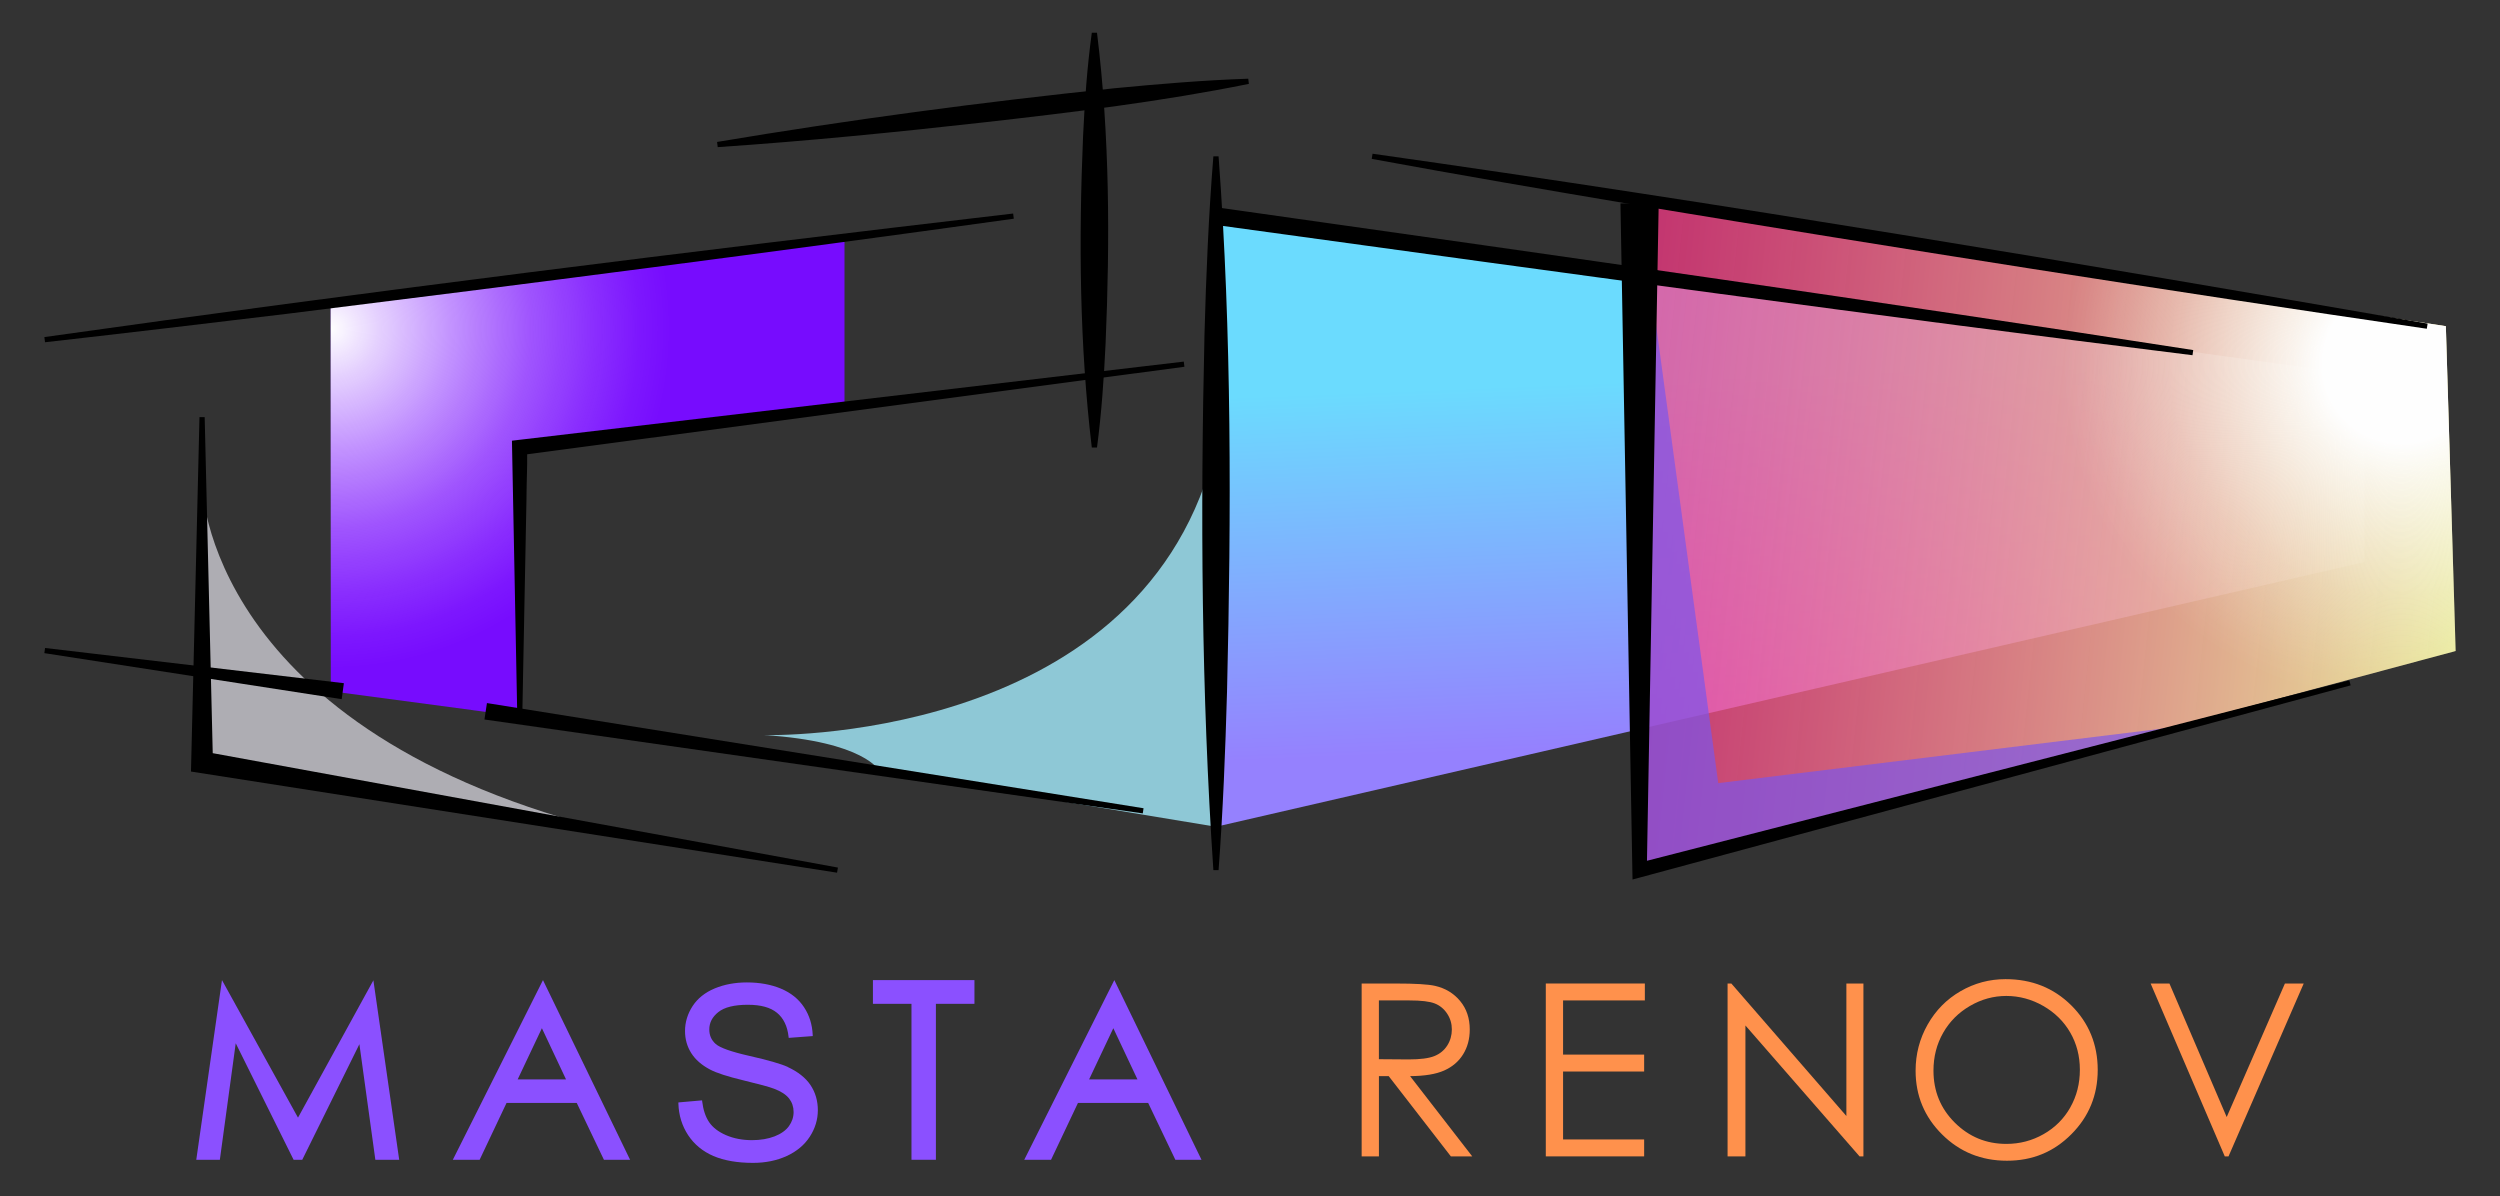 <?xml version="1.0" encoding="UTF-8"?>
<svg xmlns="http://www.w3.org/2000/svg" width="1000" height="478.51" xmlns:xlink="http://www.w3.org/1999/xlink" viewBox="0 0 1000 478.51">
  <rect x="0" y="0" width="1000" height="478.51" fill="#333333" stroke="none"/>
  <defs>
    <style>
      .cls-1 {
        fill: url(#Dégradé_sans_nom_7);
      }

      .cls-2 {
        fill: #770cfe;
      }

      .cls-3 {
        fill: #8ec8d6;
      }

      .cls-4 {
        fill: none;
      }

      .cls-5 {
        fill: #aeadb3;
      }

      .cls-6 {
        clip-path: url(#clippath-1);
      }

      .cls-7 {
        isolation: isolate;
      }

      .cls-8 {
        fill: #8b50ff;
      }

      .cls-9 {
        fill: url(#Dégradé_sans_nom_22);
      }

      .cls-10 {
        fill: url(#Dégradé_sans_nom_21-2);
      }

      .cls-11 {
        fill: url(#Dégradé_sans_nom_21);
      }

      .cls-12 {
        fill: #ff914c;
      }

      .cls-13 {
        clip-path: url(#clippath-2);
      }

      .cls-14 {
        fill: #7b56ed;
        mix-blend-mode: multiply;
        opacity: .68;
      }

      .cls-15 {
        fill: url(#Dégradé_sans_nom_10);
      }

      .cls-16 {
        clip-path: url(#clippath);
      }
    </style>
    <clipPath id="clippath">
      <polygon class="cls-4" points="-392.66 70.43 -70.14 119.56 -66.23 249.5 -392.66 337.14 -392.66 70.43"/>
    </clipPath>
    <radialGradient id="Dégradé_sans_nom_21" data-name="Dégradé sans nom 21" cx="-87.9" cy="134.76" fx="-87.9" fy="134.76" r="142.89" gradientUnits="userSpaceOnUse">
      <stop offset=".22" stop-color="#fefefe"/>
      <stop offset=".32" stop-color="#fefefe" stop-opacity=".82"/>
      <stop offset=".5" stop-color="#fefefe" stop-opacity=".53"/>
      <stop offset=".65" stop-color="#fefefe" stop-opacity=".3"/>
      <stop offset=".79" stop-color="#fefefe" stop-opacity=".14"/>
      <stop offset=".89" stop-color="#fefefe" stop-opacity=".04"/>
      <stop offset=".95" stop-color="#fff" stop-opacity="0"/>
    </radialGradient>
    <linearGradient id="Dégradé_sans_nom_7" data-name="Dégradé sans nom 7" x1="718.26" y1="295.76" x2="712.52" y2="150.02" gradientUnits="userSpaceOnUse">
      <stop offset="0" stop-color="#9581fe"/>
      <stop offset="1" stop-color="#6bdbfe"/>
    </linearGradient>
    <linearGradient id="Dégradé_sans_nom_10" data-name="Dégradé sans nom 10" x1="641.97" y1="213.24" x2="983.45" y2="249.13" gradientUnits="userSpaceOnUse">
      <stop offset="0" stop-color="#f38" stop-opacity=".7"/>
      <stop offset="1" stop-color="#e9ea9b"/>
    </linearGradient>
    <clipPath id="clippath-1">
      <polygon class="cls-4" points="655.83 81.35 978.34 130.47 982.26 260.41 655.83 348.06 655.83 81.35"/>
    </clipPath>
    <radialGradient id="Dégradé_sans_nom_21-2" data-name="Dégradé sans nom 21" cx="960.58" cy="145.67" fx="960.58" fy="145.67" r="142.89" xlink:href="#Dégradé_sans_nom_21"/>
    <clipPath id="clippath-2">
      <polyline class="cls-4" points="132.31 276.48 132.26 121.86 337.8 95.07 337.8 162.71 210.99 179.01 207.91 286.58 132.31 276.48"/>
    </clipPath>
    <radialGradient id="Dégradé_sans_nom_22" data-name="Dégradé sans nom 22" cx="132.31" cy="131.5" fx="132.31" fy="131.5" r="142.89" gradientUnits="userSpaceOnUse">
      <stop offset="0" stop-color="#fefefe"/>
      <stop offset=".13" stop-color="#fefefe" stop-opacity=".82"/>
      <stop offset=".36" stop-color="#fefefe" stop-opacity=".53"/>
      <stop offset=".56" stop-color="#fefefe" stop-opacity=".3"/>
      <stop offset=".74" stop-color="#fefefe" stop-opacity=".14"/>
      <stop offset=".87" stop-color="#fefefe" stop-opacity=".04"/>
      <stop offset=".95" stop-color="#fff" stop-opacity="0"/>
    </radialGradient>
  </defs>
  <g class="cls-7">
    <g id="Traits">
      <g class="cls-16">
        <circle class="cls-11" cx="-87.9" cy="134.76" r="183.27"/>
      </g>
    </g>
    <g id="Logo_comparaison" data-name="Logo comparaison">
      <g>
        <polygon class="cls-1" points="486.39 86.45 945.78 150.28 945.78 224.8 486.39 330.7 486.39 86.45"/>
        <polygon class="cls-15" points="982.26 260.41 655.83 348.05 655.83 81.34 888.95 116.85 978.34 130.47 981.07 220.84 982.26 260.41"/>
        <polygon class="cls-14" points="655.83 81.35 687.3 313.25 872.43 290.5 655.83 348.06 655.83 81.35"/>
        <path class="cls-3" d="M305.67,294.03s148.26,4.12,179.44-110.61l1.27,147.28-134.52-22.24s-5.8-11.88-46.2-14.43Z"/>
        <polygon class="cls-2" points="337.8 95.07 337.8 162.71 209.61 178.8 207.91 286.58 132.31 276.48 132.31 121.27 337.8 95.07"/>
        <g class="cls-6">
          <circle class="cls-10" cx="960.58" cy="145.67" r="183.27"/>
        </g>
        <path class="cls-5" d="M80.83,193.62s.71,99.45,166.41,139.54l-166.41-28.25v-111.29Z"/>
        <g class="cls-13">
          <circle class="cls-9" cx="132.31" cy="131.5" r="183.27"/>
        </g>
        <path d="M438.8,13.1c5.1,41.32,5.2,82.92,3.43,124.43-.66,13.83-1.61,27.65-3.43,41.48h-2.08c-4.92-41.32-5.25-82.92-3.5-124.43.65-13.83,1.62-27.65,3.5-41.48h2.08Z"/>
        <path d="M487.43,62.52c5.29,71.29,5.08,142.75,3.38,214.15-.67,23.79-1.6,47.59-3.38,71.38h-2.08c-4.8-71.3-5.21-142.75-3.56-214.15.64-23.79,1.64-47.59,3.56-71.38h2.08Z"/>
        <polygon points="81.87 166.85 85.18 304.91 81.56 300.62 335.17 347.03 334.82 349.08 80.1 309.2 76.39 308.62 76.48 304.91 79.79 166.85 81.87 166.85 81.87 166.85"/>
        <path d="M17.75,134.83c128.09-18.08,259.04-34.38,387.51-49.42,0,0,.26,2.07.26,2.07-96.04,13.37-194.43,26.1-290.51,38.02-24.1,2.95-72.86,8.69-97,11.4,0,0-.26-2.07-.26-2.07h0Z"/>
        <polygon points="473.77 146.7 208.3 182.06 210.99 179.01 208.95 284.52 206.87 284.52 204.83 179.01 204.78 176.28 207.53 175.95 473.51 144.64 473.77 146.7 473.77 146.7"/>
        <polygon points="18.02 259.19 137.55 273.28 136.68 279.67 17.74 261.26 18.02 259.19 18.02 259.19"/>
        <polygon points="194.78 281.23 457.42 323.3 457.11 325.36 193.78 287.8 194.78 281.23 194.78 281.23"/>
        <path d="M286.82,56.78c52.81-8.87,105.83-15.94,159.06-21.49,17.75-1.7,35.53-3.2,53.42-3.81l.25,2.07c-35.03,7.09-70.44,11.37-105.91,15.39-35.44,3.98-70.94,7.5-106.56,9.91l-.25-2.07h0Z"/>
        <polygon points="663.48 81.35 658.72 348.06 655.09 345.26 939.73 272.14 940.26 274.15 656.56 350.85 653.01 351.81 652.94 348.06 648.18 81.35 663.48 81.35 663.48 81.35"/>
        <path d="M549.02,61.49c141.09,19.98,281.64,43.6,422.03,67.95,0,0-.33,2.06-.33,2.06-105.74-15.48-211.31-32.15-316.75-49.56-35.13-5.92-70.24-11.93-105.28-18.39l.33-2.06h0Z"/>
        <path d="M486.53,85.41c1.26-3.25,1.52-2.11,3.4-2.02,1.76.25,7.28,1.04,9.16,1.3,123.61,17.5,254.78,36.16,378.2,55.34,0,0-.29,2.06-.29,2.06-123.97-15.4-255.19-33.42-378.88-50.48-1.48-.21-7.59-1.04-9.16-1.26,0,0-1.53-.21-1.53-.21-.52.02-1-.29-1.18-2.67l.29-2.06h0Z"/>
      </g>
      <g>
        <path class="cls-12" d="M577.65,428.21c3.29-1.46,5.82-3.62,7.59-6.47,1.77-2.85,2.66-6.16,2.66-9.93,0-4.52-1.28-8.32-3.85-11.41-2.57-3.09-5.91-5.11-10.01-6.05-2.73-.63-7.93-.94-15.61-.94h-13.77v69.15h6.91v-32.11h3.91l24.87,32.11h8.55l-24.87-32.11c5.8-.03,10.34-.78,13.63-2.24ZM551.56,423.67v-23.5h12.19c4.74,0,8.13.41,10.17,1.22,2.04.81,3.69,2.17,4.94,4.07,1.26,1.9,1.88,4,1.88,6.32s-.62,4.54-1.86,6.46c-1.24,1.93-2.97,3.33-5.18,4.21-2.21.88-5.63,1.32-10.24,1.32l-11.91-.09Z"/>
        <polygon class="cls-12" points="618.32 462.55 657.66 462.55 657.66 455.78 625.23 455.78 625.23 428.61 657.66 428.61 657.66 421.84 625.23 421.84 625.23 400.17 657.94 400.17 657.94 393.4 618.32 393.4 618.32 462.55"/>
        <polygon class="cls-12" points="738.55 446.4 692.53 393.4 691.03 393.4 691.03 462.55 698.17 462.55 698.17 410.19 743.82 462.55 745.37 462.55 745.37 393.4 738.55 393.4 738.55 446.4"/>
        <path class="cls-12" d="M802.23,391.66c-6.46,0-12.47,1.61-18.02,4.82-5.55,3.21-9.93,7.65-13.15,13.33-3.21,5.67-4.82,11.83-4.82,18.47,0,9.97,3.53,18.46,10.58,25.48,7.06,7.02,15.71,10.53,25.96,10.53s18.71-3.52,25.75-10.58c7.04-7.05,10.56-15.64,10.56-25.76s-3.53-18.82-10.58-25.81c-7.06-6.99-15.82-10.48-26.29-10.48ZM828.12,442.98c-2.56,4.52-6.12,8.08-10.69,10.68-4.57,2.6-9.53,3.9-14.9,3.9-8.03,0-14.9-2.83-20.6-8.49-5.7-5.66-8.54-12.6-8.54-20.82,0-5.55,1.29-10.58,3.86-15.1,2.57-4.52,6.15-8.11,10.73-10.77,4.58-2.67,9.43-4,14.55-4s10.14,1.33,14.78,4c4.64,2.67,8.25,6.22,10.8,10.66,2.56,4.44,3.84,9.4,3.84,14.89s-1.28,10.54-3.84,15.05Z"/>
        <polygon class="cls-12" points="913.97 393.4 890.68 446.82 867.77 393.4 860.25 393.4 889.91 462.55 891.41 462.55 921.49 393.4 913.97 393.4"/>
        <polygon class="cls-8" points="149.4 392.04 119.2 447.06 88.79 392.04 88.79 392.04 78.51 463.91 87.94 463.91 94.29 417.3 117.44 463.91 120.9 463.91 143.76 417.67 150.14 463.91 159.68 463.91 149.34 392.04 149.4 392.04"/>
        <path class="cls-8" d="M217.19,392.04l-36.06,71.87h10.72l10.77-22.75h28.07l10.88,22.75h10.46l-34.84-71.87h0ZM226.41,431.76h-19.34l9.69-20.48,9.65,20.48Z"/>
        <polygon class="cls-8" points="349.17 401.53 364.59 401.53 364.59 463.91 374.36 463.91 374.36 401.53 389.78 401.53 389.78 392.04 349.17 392.04 349.17 401.53"/>
        <path class="cls-8" d="M445.73,392.04h0l-36.03,71.87h10.72l10.77-22.75h28.07l10.88,22.75h10.46l-34.87-71.87ZM454.98,431.76h-19.34l9.69-20.48,9.65,20.48Z"/>
        <path class="cls-8" d="M315.14,426.79c-2.77-1.26-7.94-2.75-15.34-4.42-7.3-1.65-11.86-3.27-13.55-4.81-1.7-1.52-2.53-3.41-2.53-5.77,0-2.73,1.18-5.01,3.61-6.95,2.43-1.95,6.39-2.93,11.77-2.93s9.11,1.09,11.72,3.23c2.6,2.14,4.15,5.36,4.61,9.57l.05.44,9.62-.72-.02-.44c-.16-4.11-1.32-7.84-3.46-11.09-2.14-3.26-5.24-5.76-9.2-7.43-3.94-1.66-8.55-2.5-13.69-2.5-4.68,0-8.99.8-12.82,2.39-3.86,1.6-6.84,3.97-8.86,7.06-2.01,3.08-3.04,6.45-3.04,10,0,3.24.84,6.21,2.49,8.82,1.65,2.61,4.18,4.82,7.53,6.58,2.56,1.36,7.07,2.82,13.41,4.34,6.28,1.51,10.39,2.63,12.21,3.34,2.79,1.06,4.81,2.38,6.01,3.92,1.18,1.53,1.78,3.34,1.78,5.39s-.63,3.92-1.86,5.63c-1.24,1.72-3.17,3.1-5.74,4.1-2.6,1.01-5.64,1.52-9.05,1.52-3.84,0-7.34-.68-10.4-2.01-3.04-1.32-5.3-3.07-6.74-5.19-1.44-2.14-2.37-4.93-2.77-8.28l-.05-.44-9.47.83v.43c.14,4.67,1.44,8.92,3.87,12.62,2.44,3.71,5.84,6.53,10.12,8.37,4.25,1.83,9.59,2.76,15.86,2.76,4.96,0,9.49-.92,13.47-2.74,3.99-1.83,7.1-4.43,9.24-7.73,2.14-3.3,3.22-6.88,3.22-10.61s-.99-7.15-2.95-10.06c-1.95-2.89-5-5.31-9.07-7.19Z"/>
      </g>
    </g>
  </g>
</svg>